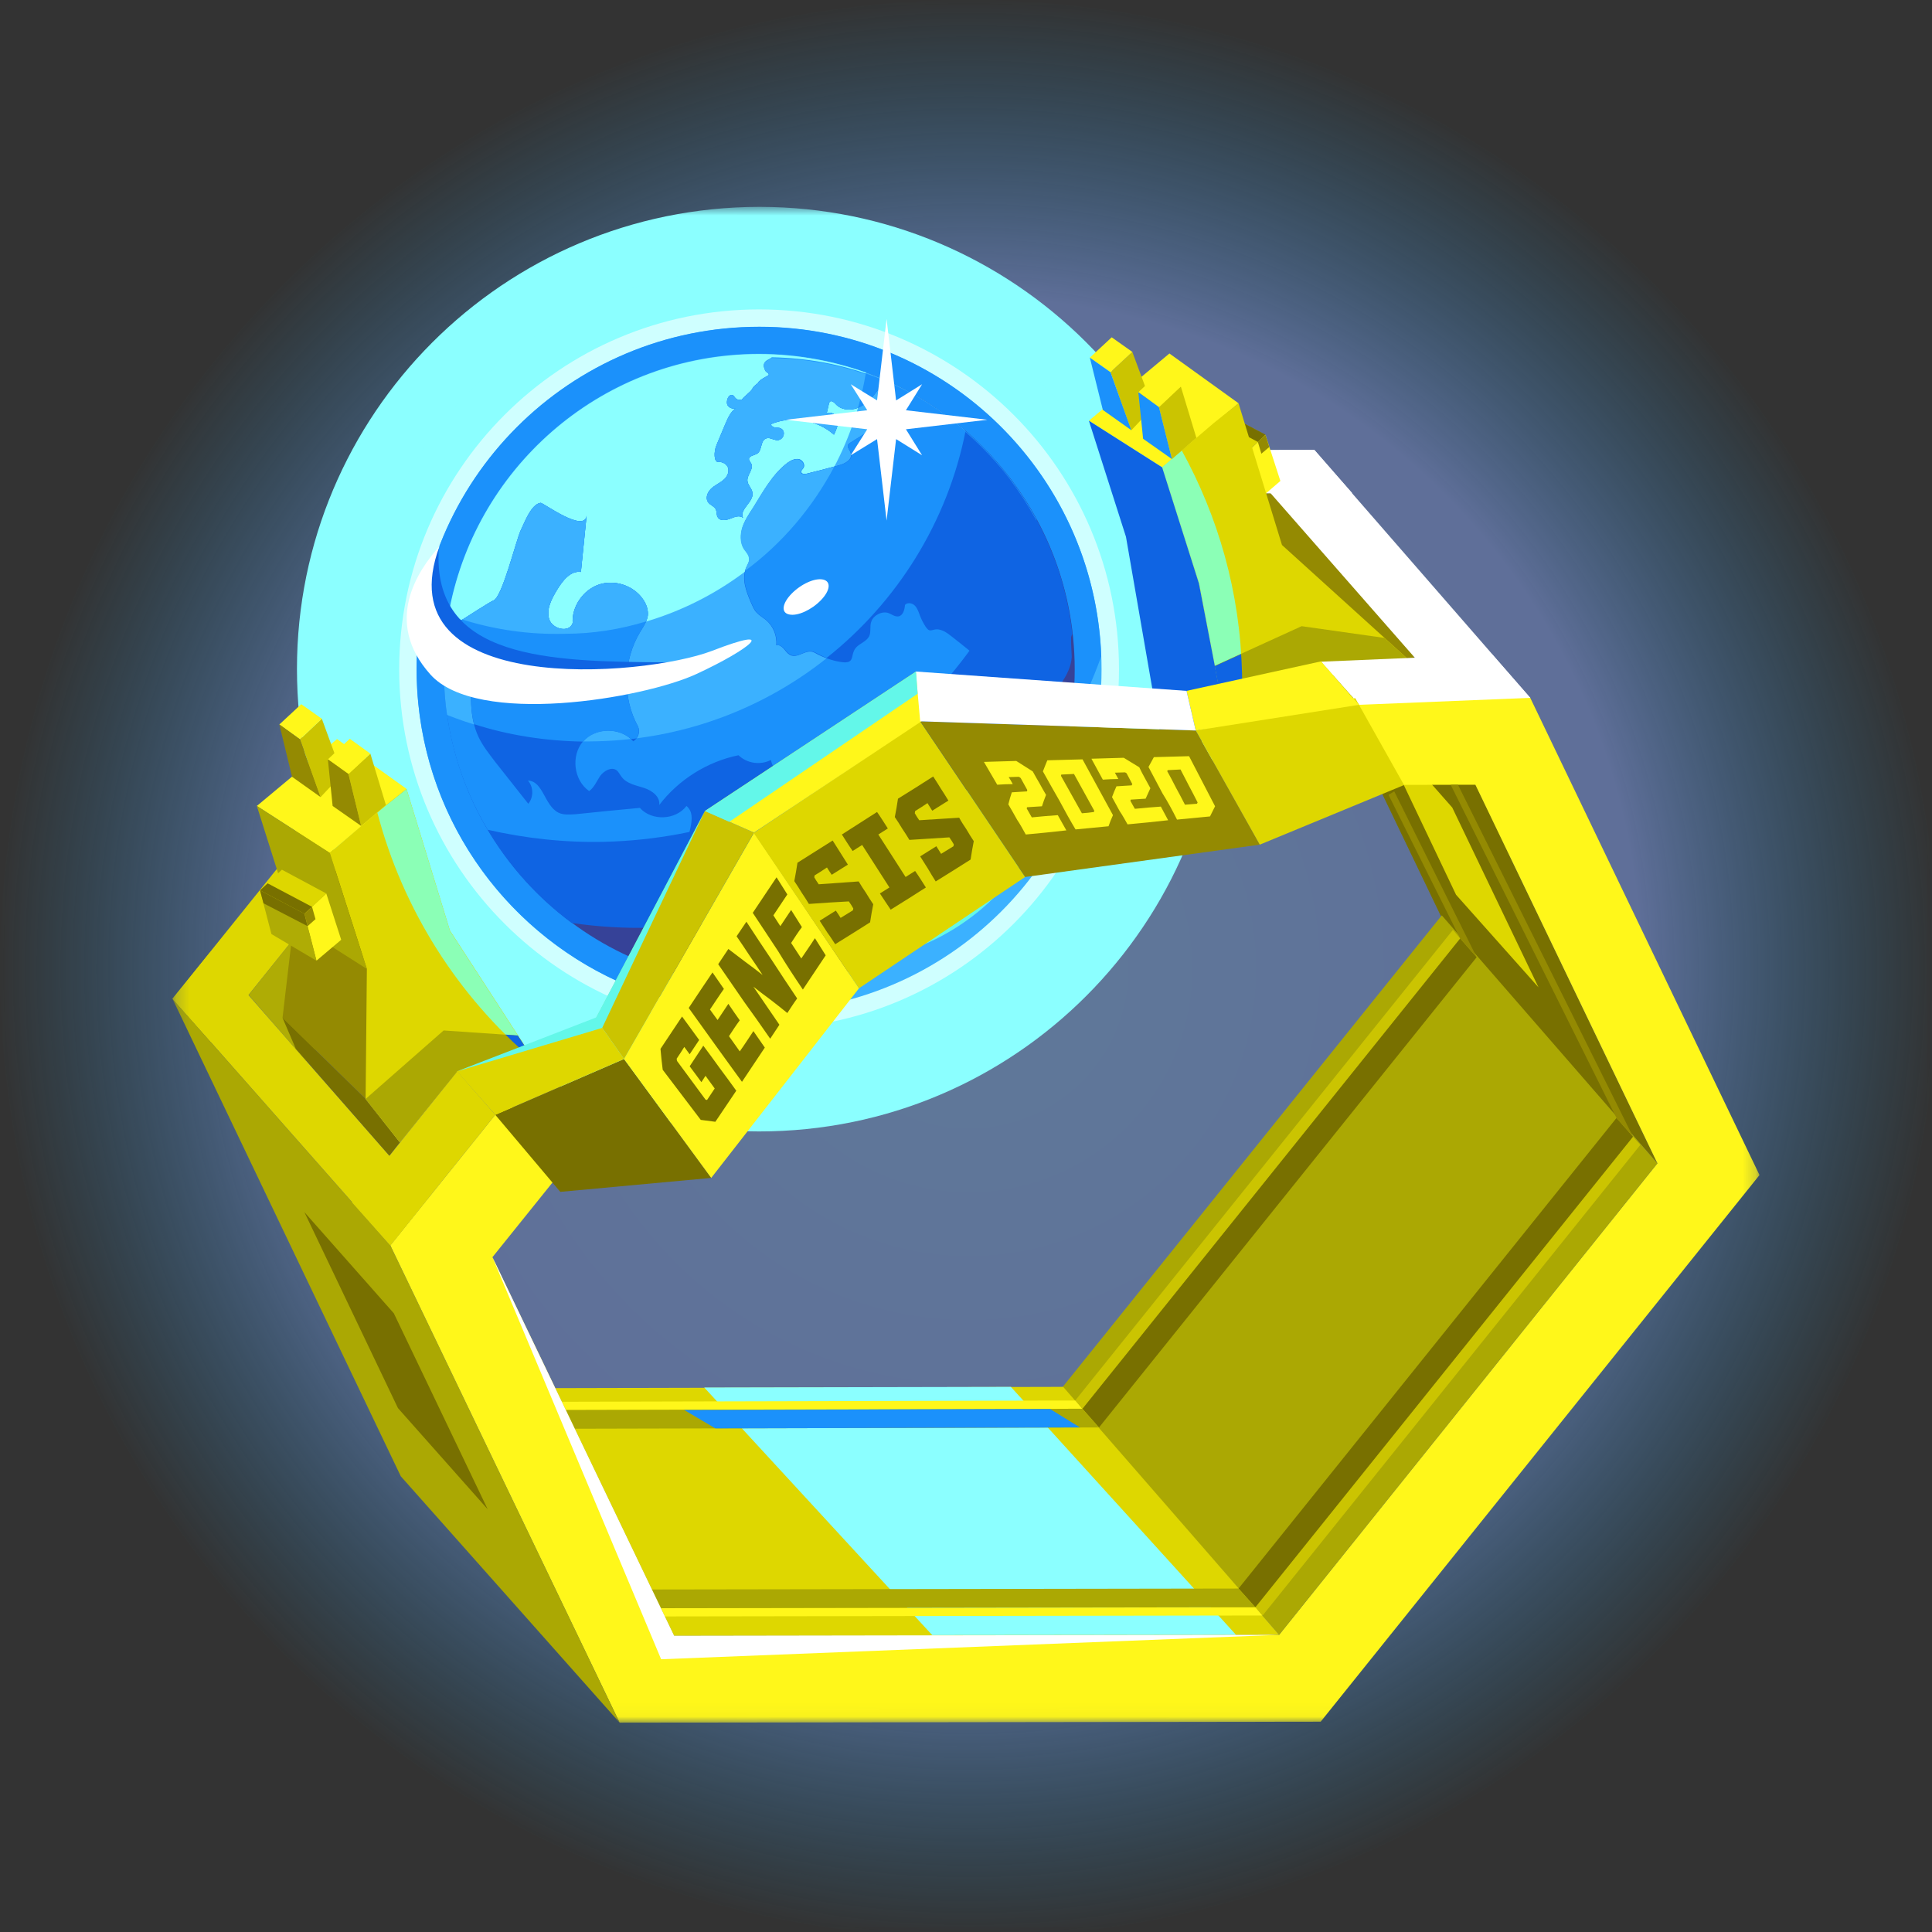 <svg width="148" height="148" viewBox="0 0 148 148" fill="none" xmlns="http://www.w3.org/2000/svg">
<rect x="0" y="0" width="148" height="148" fill="#333333" stroke="none"/>
<g clip-path="url(#clip0_125_10220)">
<mask id="mask0_125_10220" style="mask-type:luminance" maskUnits="userSpaceOnUse" x="0" y="0" width="148" height="148">
<path d="M148 0H0V148H148V0Z" fill="white"/>
</mask>
<g mask="url(#mask0_125_10220)">
<path d="M74.22 148.44C115.211 148.44 148.44 115.211 148.44 74.22C148.44 33.23 115.211 0 74.22 0C33.23 0 0 33.23 0 74.22C0 115.211 33.23 148.44 74.22 148.44Z" fill="url(#paint0_radial_125_10220)"/>
<mask id="mask1_125_10220" style="mask-type:luminance" maskUnits="userSpaceOnUse" x="13" y="15" width="122" height="117">
<path d="M134.786 15.857H13.214V131.963H134.786V15.857Z" fill="white"/>
</mask>
<g mask="url(#mask1_125_10220)">
<path fill-rule="evenodd" clip-rule="evenodd" d="M94.829 37.791H102.286L115.549 65.36L97.16 42.649L94.829 37.791Z" fill="#948A02"/>
<path fill-rule="evenodd" clip-rule="evenodd" d="M32.209 43.815L35.124 47.143L24.194 69.781L21.279 66.478L32.209 43.815Z" fill="#AFAC05"/>
<path fill-rule="evenodd" clip-rule="evenodd" d="M88.392 34.463L91.306 37.791L75.931 33.638L72.992 30.334L88.392 34.463Z" fill="#FFF71A"/>
<path fill-rule="evenodd" clip-rule="evenodd" d="M34.517 48.43L39.107 53.312L28.663 74.882L24.193 69.781L34.517 48.43Z" fill="#787000"/>
<path fill-rule="evenodd" clip-rule="evenodd" d="M91.306 37.791L92.545 42.795L80.4 38.666L75.931 33.638L91.306 37.791Z" fill="#787000"/>
<path fill-rule="evenodd" clip-rule="evenodd" d="M97.161 42.649L113.022 60.114L126.965 89.115L110.375 70.17L97.161 42.649Z" fill="#787000"/>
<path fill-rule="evenodd" clip-rule="evenodd" d="M104.958 54.721L111.249 61.862L117.856 75.635L111.54 68.542L104.958 54.721Z" fill="#DED700"/>
<path fill-rule="evenodd" clip-rule="evenodd" d="M57.276 15.857C76.83 15.371 93.079 30.82 93.566 50.373C94.051 69.927 78.603 86.177 59.05 86.662C39.496 87.148 23.246 71.7 22.76 52.146C22.274 32.593 37.723 16.367 57.276 15.857Z" fill="#8BFFFF"/>
<path fill-rule="evenodd" clip-rule="evenodd" d="M57.325 18.019C75.689 17.557 90.943 32.083 91.404 50.422C91.866 68.785 77.365 84.039 59.001 84.501C40.638 84.962 25.384 70.461 24.922 52.098C24.461 33.734 38.962 18.48 57.325 18.019Z" fill="#8BFFFF"/>
<path fill-rule="evenodd" clip-rule="evenodd" d="M57.398 20.497C74.376 20.059 88.489 33.492 88.926 50.495C89.363 67.473 75.931 81.586 58.928 82.023C41.949 82.46 27.837 69.028 27.399 52.025C26.962 35.046 40.395 20.934 57.398 20.497Z" fill="#8BFFFF" fill-opacity="0.239"/>
<path fill-rule="evenodd" clip-rule="evenodd" d="M97.889 53.482L117.224 53.458L134.786 90.015L101.169 131.891L47.463 131.963L29.901 95.407L38.913 84.185L42.411 90.477L37.723 96.306L51.641 125.308L97.987 125.235L126.965 89.115L113.022 60.114L101.411 60.138L97.889 53.482Z" fill="#FFF71A"/>
<path fill-rule="evenodd" clip-rule="evenodd" d="M100.682 34.463L117.224 53.458H111.078L94.464 34.512L100.682 34.463Z" fill="white"/>
<path fill-rule="evenodd" clip-rule="evenodd" d="M100.683 34.463L103.598 37.791H91.306L88.368 34.487L100.683 34.463Z" fill="white"/>
<path fill-rule="evenodd" clip-rule="evenodd" d="M98.083 36.844L96.942 33.322L95.266 34.876L96.189 38.471L98.083 36.844Z" fill="#FFF71A"/>
<path fill-rule="evenodd" clip-rule="evenodd" d="M93.542 31.5L96.942 33.322L95.267 34.876L91.866 33.054L93.542 31.5Z" fill="#DED700"/>
<path fill-rule="evenodd" clip-rule="evenodd" d="M92.96 32.034L93.542 31.5L96.942 33.297L96.36 33.856L92.96 32.034Z" fill="#787000"/>
<path fill-rule="evenodd" clip-rule="evenodd" d="M96.359 33.856L96.626 34.755L97.233 34.245L96.942 33.322L96.359 33.856Z" fill="#948A02"/>
<path fill-rule="evenodd" clip-rule="evenodd" d="M83.413 32.229L89.024 35.799L94.878 30.893L89.582 27.079L83.413 32.229Z" fill="#FFF71A"/>
<path fill-rule="evenodd" clip-rule="evenodd" d="M85.064 28.512L86.668 32.957L88.319 31.209L86.74 26.958L85.064 28.512Z" fill="#CBC401"/>
<path fill-rule="evenodd" clip-rule="evenodd" d="M94.392 58L98.789 52.535L107.752 50.398L98.206 41.75L94.877 30.893L92.959 32.423L89.023 35.799L91.842 44.689L94.392 58Z" fill="#DED700"/>
<path fill-rule="evenodd" clip-rule="evenodd" d="M94.392 58L94.829 57.466C95.097 55.547 95.194 53.555 95.145 51.563C94.999 45.369 93.323 39.588 90.53 34.512L89.023 35.799L91.865 44.714L94.392 58Z" fill="#8BFFB6"/>
<path fill-rule="evenodd" clip-rule="evenodd" d="M94.392 58L98.787 52.535L107.751 50.398L106.051 48.867L99.711 47.968L93.055 51.005L94.392 58Z" fill="#ABA803"/>
<path fill-rule="evenodd" clip-rule="evenodd" d="M94.392 58L94.829 57.466C95.096 55.547 95.193 53.555 95.145 51.563C95.12 51.078 95.12 50.592 95.072 50.106L93.055 51.029L94.392 58Z" fill="#0F64E3"/>
<path fill-rule="evenodd" clip-rule="evenodd" d="M91.647 33.54L90.456 29.605L88.781 31.184L89.776 35.168L91.647 33.54Z" fill="#CBC401"/>
<path fill-rule="evenodd" clip-rule="evenodd" d="M86.254 41.119L89.291 58.632L93.93 55.523L91.841 44.689L89.024 35.799L83.413 32.228L86.254 41.119Z" fill="#0F64E3"/>
<path fill-rule="evenodd" clip-rule="evenodd" d="M88.878 28.488L90.457 29.605L88.781 31.184L87.202 30.043L88.878 28.488Z" fill="#FFF71A"/>
<path fill-rule="evenodd" clip-rule="evenodd" d="M87.567 33.613L87.202 30.043L88.781 31.184L89.777 35.168L87.567 33.613Z" fill="#1B91FB"/>
<path fill-rule="evenodd" clip-rule="evenodd" d="M85.162 25.84L86.741 26.958L85.065 28.512L83.486 27.395L85.162 25.84Z" fill="#FFF71A"/>
<path fill-rule="evenodd" clip-rule="evenodd" d="M84.482 31.403L83.486 27.395L85.065 28.512L86.668 32.957L84.482 31.403Z" fill="#1B91FB"/>
<path fill-rule="evenodd" clip-rule="evenodd" d="M16.129 72.914L32.743 91.86L29.902 95.407L13.214 76.509L16.129 72.914Z" fill="#DED700"/>
<path fill-rule="evenodd" clip-rule="evenodd" d="M13.214 76.509L29.902 95.407L47.463 131.963L30.703 113.09L13.214 76.509Z" fill="#ABA803"/>
<path fill-rule="evenodd" clip-rule="evenodd" d="M110.447 70.121L126.965 89.116L97.987 125.235L81.372 106.289L110.447 70.121Z" fill="#ABA803"/>
<path fill-rule="evenodd" clip-rule="evenodd" d="M81.445 106.24L97.987 125.235L51.641 125.308L42.532 106.337L81.445 106.24Z" fill="#DED700"/>
<path fill-rule="evenodd" clip-rule="evenodd" d="M94.683 125.235L71.413 125.259L53.949 106.289L77.437 106.24L94.683 125.235Z" fill="#8BFFFF"/>
<path d="M58.151 78.841C73.377 78.841 85.72 66.498 85.72 51.272C85.72 36.046 73.377 23.703 58.151 23.703C42.925 23.703 30.581 36.046 30.581 51.272C30.581 66.498 42.925 78.841 58.151 78.841Z" fill="#CFFFFF"/>
<path d="M58.151 77.505C72.639 77.505 84.384 65.76 84.384 51.272C84.384 36.784 72.639 25.039 58.151 25.039C43.663 25.039 31.918 36.784 31.918 51.272C31.918 65.76 43.663 77.505 58.151 77.505Z" fill="#3BB1FF"/>
<path fill-rule="evenodd" clip-rule="evenodd" d="M57.495 25.039C71.875 24.674 83.825 35.945 84.36 50.276C79.259 64.486 65.851 74.785 49.868 75.198C49.018 75.222 48.168 75.198 47.318 75.173C38.476 71.141 32.185 62.324 31.918 51.928C31.553 37.427 43.018 25.403 57.495 25.039Z" fill="#1B91FB"/>
<path d="M82.32 50.665C82.66 64 72.118 75.076 58.783 75.416C45.448 75.756 34.371 65.214 34.031 51.879C33.691 38.544 44.233 27.468 57.569 27.128C70.879 26.788 81.98 37.329 82.32 50.665Z" fill="#364298"/>
<path d="M43.795 70.704C38.014 66.429 34.201 59.628 34.007 51.879C33.666 38.544 44.208 27.468 57.544 27.128C70.174 26.812 80.765 36.236 82.149 48.551C77.024 61.45 64.588 70.704 49.844 71.068C47.803 71.117 45.787 70.996 43.795 70.704Z" fill="#0F64E3"/>
<path d="M37.359 63.563C35.318 60.138 34.104 56.154 34.007 51.879C33.666 38.544 44.208 27.468 57.544 27.128C66.944 26.885 75.227 32.059 79.404 39.807C74.862 53.822 61.867 64.097 46.322 64.486C43.237 64.558 40.225 64.219 37.359 63.563Z" fill="#1B91FB"/>
<path d="M34.249 54.77C34.104 53.822 34.031 52.851 34.007 51.855C33.666 38.52 44.208 27.443 57.544 27.103C63.786 26.958 69.543 29.192 73.939 32.982C71.365 46.268 59.827 56.446 45.739 56.786C41.706 56.907 37.82 56.178 34.249 54.77Z" fill="#3BB1FF"/>
<path d="M34.347 47.143C36.266 36.018 45.836 27.419 57.544 27.128C60.629 27.055 63.592 27.565 66.337 28.536C64.491 39.686 54.945 48.309 43.237 48.6C40.103 48.673 37.116 48.163 34.347 47.143Z" fill="#8BFFFF"/>
<path d="M65.584 63.466C65.462 62.98 65.195 62.567 64.879 62.203C63.907 61.013 62.596 60.09 61.163 59.555C60.92 59.725 60.677 59.895 60.434 60.065C59.754 59.677 59.244 58.996 59.049 58.219C58.248 58.632 57.228 58.486 56.572 57.855C54.191 58.341 51.981 59.725 50.499 61.668C50.596 61.037 49.941 60.551 49.333 60.357C48.726 60.162 48.022 60.041 47.633 59.531C47.487 59.361 47.414 59.142 47.22 58.996C46.832 58.729 46.273 59.045 45.981 59.434C45.714 59.822 45.52 60.332 45.131 60.599C43.941 59.774 43.722 57.879 44.67 56.786C45.617 55.693 47.536 55.693 48.508 56.786C48.896 56.567 49.066 56.057 48.872 55.644C47.657 53.434 47.73 50.568 49.042 48.406C49.285 48.017 49.552 47.629 49.625 47.167C49.673 46.706 49.504 46.244 49.236 45.88C48.508 44.835 47.05 44.374 45.86 44.787C44.67 45.2 43.795 46.463 43.868 47.726C43.625 48.503 42.314 48.212 42.071 47.434C41.828 46.657 42.265 45.856 42.678 45.175C43.091 44.495 43.698 43.694 44.5 43.815C44.645 42.382 44.791 40.949 44.937 39.492C44.791 40.876 41.585 38.496 41.415 38.52C40.686 38.617 40.176 40.05 39.909 40.585C39.545 41.313 38.476 45.783 37.796 46.001C37.577 46.074 35.512 47.41 35.512 47.41L35.197 47.58C34.978 47.702 35.002 49.353 34.978 49.548C35.391 49.353 35.877 49.669 36.071 50.082C36.266 50.495 36.217 50.956 36.193 51.418C36.047 53.118 35.925 54.891 36.654 56.446C36.97 57.126 37.456 57.733 37.917 58.341C38.767 59.409 39.617 60.502 40.468 61.571C40.88 61.085 40.88 60.284 40.443 59.798C41.609 59.822 41.706 61.717 42.775 62.251C43.164 62.446 43.65 62.397 44.087 62.373C45.739 62.203 47.39 62.033 49.018 61.887C49.916 62.907 51.763 62.834 52.588 61.741C53.56 62.567 52.418 64.122 52.637 65.385C52.783 66.259 53.608 66.866 54.459 67.109C55.309 67.352 56.208 67.328 57.082 67.425C59.098 67.644 61.017 68.639 62.401 70.121C62.62 70.364 62.863 70.631 63.203 70.631C63.665 70.631 63.907 70.097 64.053 69.66C64.49 68.227 64.952 66.793 65.389 65.385C65.559 64.802 65.754 64.195 65.632 63.611C65.608 63.539 65.584 63.49 65.584 63.466Z" fill="#0F64E3"/>
<path d="M58.613 28.367C58.686 28.561 59.123 28.634 58.734 28.828C58.346 29.022 58.103 29.217 58.078 29.314C58.03 29.411 57.811 29.484 57.666 29.727C57.52 29.97 57.496 29.97 57.228 30.213C56.961 30.456 56.961 30.456 56.961 30.456C56.913 30.504 56.864 30.577 56.815 30.625C56.815 30.625 56.572 30.674 56.403 30.553C56.233 30.431 56.233 30.237 56.014 30.261C55.722 30.31 55.625 30.82 55.722 31.014C55.82 31.233 56.135 31.354 56.354 31.281C55.965 31.549 55.771 32.01 55.577 32.447C55.382 32.885 55.212 33.346 55.018 33.783C54.969 33.88 54.945 33.978 54.897 34.075C54.654 34.633 54.702 35.411 55.018 35.386C55.334 35.362 55.674 35.532 55.771 35.824C55.892 36.188 55.674 36.577 55.382 36.795C55.091 37.038 54.727 37.184 54.459 37.451C54.192 37.718 54.022 38.155 54.241 38.471C54.411 38.714 54.751 38.787 54.848 39.054C54.921 39.248 54.872 39.467 54.994 39.637C55.164 39.929 55.625 39.856 55.941 39.734C56.257 39.589 56.645 39.443 56.913 39.661C56.621 39.006 57.763 38.447 57.641 37.742C57.593 37.402 57.277 37.16 57.253 36.819C57.228 36.358 57.763 35.921 57.544 35.508C57.496 35.411 57.398 35.313 57.374 35.192C57.35 34.901 57.787 34.901 58.03 34.73C58.394 34.463 58.248 33.735 58.686 33.589C58.929 33.492 59.172 33.662 59.439 33.71C60.094 33.832 60.337 32.787 59.56 32.763C59.366 32.763 59.099 32.715 59.05 32.496C60.629 31.816 62.596 32.156 63.884 33.297C64.054 32.957 64.224 32.569 64.175 32.18C64.102 31.791 63.665 31.476 63.325 31.67C63.374 31.427 63.447 31.184 63.495 30.941C63.519 30.893 63.519 30.82 63.568 30.771C63.69 30.65 63.908 30.82 64.029 30.966C64.491 31.476 65.341 31.476 65.948 31.136C66.556 30.796 66.993 30.237 67.406 29.678C67.527 29.508 68.45 31.209 68.45 31.476C68.426 32.107 67.916 32.156 67.406 32.472C66.653 32.957 65.9 33.443 65.147 33.905C65.074 33.953 65.001 34.002 64.977 34.05C64.855 34.269 65.123 34.488 65.171 34.73C65.317 35.216 64.71 35.532 64.224 35.654C63.422 35.872 62.596 36.091 61.795 36.285C61.625 36.334 61.358 36.309 61.358 36.139C61.358 36.018 61.479 35.945 61.528 35.848C61.698 35.605 61.455 35.216 61.163 35.168C60.872 35.119 60.556 35.289 60.313 35.459C59.172 36.334 58.467 37.645 57.714 38.86C57.398 39.346 57.083 39.807 56.888 40.366C56.718 40.9 56.694 41.532 56.985 42.018C57.155 42.261 57.398 42.503 57.398 42.795C57.423 43.038 57.253 43.256 57.155 43.499C56.791 44.349 57.155 45.297 57.52 46.147C57.641 46.414 57.738 46.681 57.933 46.9C58.151 47.143 58.419 47.288 58.661 47.483C59.22 47.944 59.536 48.697 59.463 49.426C59.779 49.353 60.022 49.669 60.24 49.936C60.945 50.786 61.673 49.572 62.426 50.009C63.009 50.349 63.762 50.616 64.418 50.713C65.706 50.908 64.953 50.009 65.778 49.426C66.046 49.232 66.41 49.062 66.58 48.746C66.75 48.382 66.604 47.969 66.75 47.604C66.92 47.118 67.6 46.778 68.086 46.973C68.329 47.07 68.572 47.264 68.839 47.216C69.179 47.143 69.3 46.706 69.325 46.341C69.519 46.123 69.883 46.195 70.078 46.39C70.272 46.584 70.369 46.876 70.466 47.143C70.588 47.459 70.734 47.75 70.928 48.041C71.001 48.139 71.074 48.236 71.195 48.284C71.317 48.309 71.438 48.26 71.559 48.236C72.045 48.114 72.531 48.454 72.92 48.77C73.454 49.183 73.964 49.596 74.499 50.033C74.571 50.106 74.669 50.155 74.717 50.252C74.814 50.422 74.79 50.616 74.79 50.81C74.814 51.636 75.421 52.414 76.223 52.632C76.539 52.705 76.855 52.729 77.17 52.802C77.486 52.9 77.778 53.094 77.851 53.41C77.875 53.482 77.875 53.58 77.899 53.653C78.045 53.968 78.579 53.725 78.871 53.92C79.065 54.041 79.138 54.357 79.381 54.381C79.527 54.381 79.624 54.284 79.721 54.187C80.717 53.069 82.004 51.831 82.101 50.325C82.101 50.203 82.028 49.183 82.053 48.794C82.077 48.503 81.761 46.293 81.591 45.54C81.348 44.398 80.96 43.305 80.522 42.236C79.575 39.977 78.312 37.84 76.757 35.945C71.972 30.237 65.681 27.565 59.123 27.444C59.002 27.565 58.807 27.614 58.661 27.735C58.419 27.881 58.54 28.197 58.613 28.367Z" fill="#0F64E3"/>
<path d="M44.67 56.81C45.593 55.766 47.342 55.717 48.338 56.616C48.483 56.591 48.629 56.592 48.751 56.567C48.945 56.3 48.993 55.936 48.872 55.644C47.657 53.434 47.73 50.568 49.042 48.406C49.285 48.017 49.552 47.628 49.625 47.167C49.673 46.705 49.503 46.244 49.236 45.88C48.508 44.835 47.05 44.374 45.86 44.786C44.67 45.199 43.795 46.462 43.868 47.726C43.625 48.503 42.314 48.211 42.071 47.434C41.828 46.657 42.265 45.855 42.678 45.175C43.091 44.495 43.698 43.694 44.5 43.815C44.645 42.382 44.791 40.949 44.937 39.491C44.791 40.876 41.585 38.495 41.415 38.52C40.686 38.617 40.176 40.05 39.909 40.584C39.545 41.313 38.476 45.782 37.796 46.001C37.577 46.074 35.512 47.41 35.512 47.41L35.197 47.58C34.978 47.701 35.002 49.353 34.978 49.547C35.391 49.353 35.877 49.669 36.071 50.082C36.266 50.495 36.217 50.956 36.193 51.418C36.071 52.778 35.974 54.187 36.314 55.474C38.962 56.324 41.755 56.761 44.67 56.81Z" fill="#1B91FB"/>
<path d="M58.613 28.366C58.686 28.561 59.123 28.634 58.734 28.828C58.346 29.022 58.103 29.217 58.078 29.314C58.03 29.411 57.811 29.484 57.666 29.727C57.52 29.97 57.495 29.97 57.228 30.213C56.961 30.455 56.961 30.455 56.961 30.455C56.913 30.504 56.864 30.577 56.815 30.625C56.815 30.625 56.572 30.674 56.403 30.553C56.233 30.431 56.233 30.237 56.014 30.261C55.722 30.31 55.625 30.82 55.722 31.014C55.82 31.233 56.135 31.354 56.354 31.281C55.965 31.549 55.771 32.01 55.577 32.447C55.382 32.885 55.212 33.346 55.018 33.783C54.969 33.88 54.945 33.977 54.897 34.075C54.654 34.633 54.702 35.411 55.018 35.386C55.334 35.362 55.649 35.532 55.771 35.824C55.892 36.188 55.674 36.577 55.382 36.795C55.091 37.038 54.727 37.184 54.459 37.451C54.192 37.718 54.022 38.155 54.241 38.471C54.411 38.714 54.751 38.787 54.848 39.054C54.921 39.248 54.872 39.467 54.994 39.637C55.164 39.929 55.625 39.856 55.941 39.734C56.257 39.613 56.645 39.443 56.913 39.661C56.621 39.005 57.763 38.447 57.641 37.742C57.593 37.403 57.277 37.16 57.253 36.819C57.228 36.358 57.763 35.921 57.544 35.508C57.495 35.411 57.398 35.313 57.374 35.192C57.35 34.901 57.787 34.901 58.03 34.73C58.394 34.463 58.248 33.735 58.686 33.589C58.929 33.492 59.172 33.662 59.439 33.71C60.094 33.832 60.337 32.787 59.56 32.763C59.366 32.763 59.099 32.715 59.05 32.496C60.629 31.816 62.596 32.156 63.884 33.297C64.054 32.957 64.224 32.569 64.175 32.18C64.102 31.791 63.665 31.476 63.325 31.67C63.374 31.427 63.447 31.184 63.495 30.941C63.519 30.893 63.519 30.82 63.568 30.771C63.69 30.65 63.908 30.82 64.029 30.966C64.491 31.476 65.341 31.476 65.948 31.136C66.556 30.796 66.993 30.237 67.406 29.678C67.527 29.508 68.45 31.209 68.45 31.476C68.426 32.107 67.916 32.156 67.406 32.471C66.653 32.957 65.9 33.443 65.147 33.905C65.074 33.953 65.001 34.002 64.977 34.05C64.855 34.269 65.123 34.488 65.195 34.73C65.341 35.216 64.734 35.532 64.248 35.654C63.447 35.872 62.621 36.091 61.819 36.285C61.649 36.334 61.382 36.309 61.382 36.139C61.382 36.018 61.503 35.945 61.552 35.848C61.722 35.605 61.479 35.216 61.188 35.168C60.896 35.119 60.58 35.289 60.337 35.459C59.196 36.334 58.491 37.645 57.738 38.86C57.423 39.346 57.107 39.807 56.913 40.366C56.742 40.9 56.718 41.532 57.01 42.017C57.18 42.26 57.423 42.503 57.423 42.795C57.447 43.038 57.277 43.256 57.18 43.499C56.815 44.349 57.18 45.297 57.544 46.147C57.666 46.414 57.763 46.681 57.957 46.9C58.176 47.143 58.443 47.288 58.686 47.483C59.244 47.944 59.56 48.697 59.487 49.426C59.803 49.353 60.046 49.669 60.265 49.912C60.969 50.762 61.698 49.547 62.451 49.985C62.718 50.13 63.009 50.276 63.325 50.398C68.718 46.123 72.58 40.001 73.964 33.03C69.641 29.265 64.467 27.468 59.123 27.371C59.002 27.492 58.807 27.541 58.661 27.662C58.419 27.881 58.54 28.197 58.613 28.366Z" fill="#1B91FB"/>
<path d="M49.504 47.604C49.553 47.458 49.601 47.312 49.626 47.167C49.674 46.705 49.504 46.244 49.237 45.879C48.508 44.835 47.051 44.373 45.861 44.786C44.67 45.199 43.796 46.462 43.869 47.725C43.626 48.503 42.314 48.211 42.071 47.434C41.829 46.657 42.266 45.855 42.679 45.175C43.092 44.495 43.699 43.693 44.501 43.815C44.646 42.382 44.792 40.949 44.938 39.491C44.792 40.876 41.586 38.495 41.416 38.52C40.687 38.617 40.177 40.05 39.91 40.584C39.545 41.313 38.477 45.782 37.796 46.001C37.578 46.074 35.513 47.41 35.513 47.41L35.416 47.458C37.894 48.236 40.517 48.624 43.262 48.551C45.423 48.551 47.512 48.211 49.504 47.604Z" fill="#3BB1FF"/>
<path d="M58.612 28.366C58.685 28.561 59.122 28.634 58.733 28.828C58.345 29.022 58.102 29.216 58.078 29.314C58.029 29.411 57.81 29.484 57.665 29.727C57.519 29.97 57.495 29.97 57.227 30.212C56.96 30.455 56.96 30.455 56.96 30.455C56.912 30.504 56.863 30.577 56.814 30.625C56.814 30.625 56.572 30.674 56.401 30.552C56.231 30.431 56.231 30.237 56.013 30.261C55.721 30.31 55.624 30.82 55.721 31.014C55.819 31.233 56.134 31.354 56.353 31.281C55.964 31.548 55.77 32.01 55.576 32.447C55.381 32.884 55.211 33.346 55.017 33.783C54.968 33.88 54.944 33.977 54.896 34.075C54.653 34.633 54.701 35.41 55.017 35.386C55.333 35.362 55.648 35.532 55.77 35.823C55.891 36.188 55.673 36.576 55.381 36.795C55.09 37.038 54.725 37.184 54.458 37.451C54.191 37.718 54.021 38.155 54.24 38.471C54.41 38.714 54.75 38.787 54.847 39.054C54.92 39.248 54.871 39.467 54.993 39.637C55.163 39.928 55.624 39.856 55.94 39.734C56.256 39.613 56.644 39.443 56.912 39.661C56.62 39.005 57.762 38.447 57.64 37.742C57.592 37.402 57.276 37.159 57.252 36.819C57.227 36.358 57.762 35.92 57.543 35.508C57.495 35.41 57.397 35.313 57.373 35.192C57.349 34.9 57.786 34.9 58.029 34.73C58.393 34.463 58.248 33.734 58.685 33.589C58.928 33.492 59.171 33.662 59.438 33.71C60.094 33.832 60.337 32.787 59.559 32.763C59.365 32.763 59.098 32.714 59.049 32.496C60.628 31.816 62.595 32.156 63.883 33.297C64.053 32.957 64.223 32.569 64.174 32.18C64.101 31.791 63.664 31.476 63.324 31.67C63.373 31.427 63.446 31.184 63.494 30.941C63.519 30.892 63.519 30.82 63.567 30.771C63.688 30.65 63.907 30.82 64.029 30.965C64.442 31.427 65.146 31.451 65.729 31.233C65.972 30.382 66.166 29.532 66.312 28.658C63.98 27.856 61.551 27.468 59.098 27.419C58.976 27.541 58.782 27.589 58.636 27.71C58.418 27.881 58.539 28.196 58.612 28.366ZM63.907 35.751L61.77 36.309C61.599 36.358 61.332 36.333 61.332 36.163C61.332 36.042 61.454 35.969 61.502 35.872C61.672 35.629 61.429 35.24 61.138 35.192C60.847 35.143 60.531 35.313 60.288 35.483C59.146 36.358 58.442 37.669 57.689 38.884C57.373 39.37 57.057 39.831 56.863 40.39C56.693 40.924 56.669 41.556 56.96 42.042C57.13 42.285 57.373 42.527 57.373 42.819C57.397 43.062 57.227 43.28 57.13 43.523C57.106 43.596 57.082 43.669 57.057 43.742C59.899 41.653 62.231 38.908 63.907 35.751Z" fill="#3BB1FF"/>
<path fill-rule="evenodd" clip-rule="evenodd" d="M68.401 62.931C72.579 60.114 77.146 59.579 78.603 61.765C80.061 63.927 77.85 67.959 73.672 70.777C69.494 73.594 64.928 74.129 63.47 71.943C62.037 69.781 64.223 65.749 68.401 62.931Z" fill="#63F7E9"/>
<path fill-rule="evenodd" clip-rule="evenodd" d="M111.297 71.238L111.855 71.894L82.926 107.916L82.368 107.284L111.297 71.238Z" fill="#CBC401"/>
<path fill-rule="evenodd" clip-rule="evenodd" d="M111.857 71.894L113.119 73.327L84.19 109.349L82.927 107.917L111.857 71.894Z" fill="#787000"/>
<path fill-rule="evenodd" clip-rule="evenodd" d="M125.095 87.075L125.653 87.707L96.724 123.754L96.165 123.122L125.095 87.075Z" fill="#CBC401"/>
<path fill-rule="evenodd" clip-rule="evenodd" d="M123.831 85.642L125.094 87.076L96.165 123.122L94.877 121.689L123.831 85.642Z" fill="#787000"/>
<path fill-rule="evenodd" clip-rule="evenodd" d="M82.368 107.285L82.903 107.917L43.359 108.014L43.043 107.382L82.368 107.285Z" fill="#FFF71A"/>
<path fill-rule="evenodd" clip-rule="evenodd" d="M82.903 107.917L84.19 109.349L44.038 109.447L43.358 108.014L82.903 107.917Z" fill="#ABA803"/>
<path fill-rule="evenodd" clip-rule="evenodd" d="M80.449 107.94L52.419 108.014L54.799 109.422L82.732 109.349L80.449 107.94Z" fill="#1B91FB"/>
<path fill-rule="evenodd" clip-rule="evenodd" d="M96.165 123.122L96.699 123.754L50.937 123.826L50.645 123.194L96.165 123.122Z" fill="#FFF71A"/>
<path fill-rule="evenodd" clip-rule="evenodd" d="M94.877 121.689L96.165 123.122L50.645 123.195L49.941 121.762L94.877 121.689Z" fill="#ABA803"/>
<path fill-rule="evenodd" clip-rule="evenodd" d="M111.127 60.114H111.685L125.094 87.076L123.831 85.642L111.127 60.114Z" fill="#948A02"/>
<path fill-rule="evenodd" clip-rule="evenodd" d="M51.641 125.308L97.987 125.235L50.645 127.106L37.723 96.306L51.641 125.308Z" fill="white"/>
<path fill-rule="evenodd" clip-rule="evenodd" d="M35.027 82.072L37.941 85.399L29.901 95.407L26.962 92.104L35.027 82.072Z" fill="#DED700"/>
<path fill-rule="evenodd" clip-rule="evenodd" d="M21.279 66.478L24.193 69.805L16.154 79.813L13.214 76.509L21.279 66.478Z" fill="#DED700"/>
<path fill-rule="evenodd" clip-rule="evenodd" d="M114.309 50.13L117.224 53.458L104.131 53.992L101.192 50.689L114.309 50.13Z" fill="white"/>
<path fill-rule="evenodd" clip-rule="evenodd" d="M24.194 69.781L28.639 74.833L23.441 81.27L19.044 76.218L24.194 69.781Z" fill="#AFAC05"/>
<path fill-rule="evenodd" clip-rule="evenodd" d="M22.857 67.643L29.1 74.76L28.007 84.185L21.643 77.967L22.857 67.643Z" fill="#948A02"/>
<path fill-rule="evenodd" clip-rule="evenodd" d="M28.007 84.185L30.63 87.513L29.828 88.533L22.663 80.347L21.643 77.967L28.007 84.185Z" fill="#787000"/>
<path fill-rule="evenodd" clip-rule="evenodd" d="M19.675 61.741L25.262 65.336L31.14 60.429L25.821 56.616L19.675 61.741Z" fill="#FFF71A"/>
<path fill-rule="evenodd" clip-rule="evenodd" d="M22.979 56.64L24.558 61.061L26.209 59.312L24.655 55.061L22.979 56.64Z" fill="#CBC401"/>
<path fill-rule="evenodd" clip-rule="evenodd" d="M28.007 84.185L30.63 87.513L35.027 82.072L40.881 81.173L34.468 71.287L31.14 60.429L29.221 61.96L25.262 65.336L28.104 74.226L28.007 84.185Z" fill="#DED700"/>
<path fill-rule="evenodd" clip-rule="evenodd" d="M40.832 81.197H40.881L34.468 71.311L31.14 60.453L29.221 61.984L28.906 62.251C30.873 69.732 35.1 76.315 40.832 81.197Z" fill="#8BFFB6"/>
<path fill-rule="evenodd" clip-rule="evenodd" d="M29.562 61.668L28.371 57.733L26.695 59.288L27.667 63.271L29.562 61.668Z" fill="#CBC401"/>
<path fill-rule="evenodd" clip-rule="evenodd" d="M30.631 87.513L35.027 82.072L40.881 81.173L39.667 79.327L33.983 78.938L28.007 84.185L30.631 87.513Z" fill="#ABA803"/>
<path fill-rule="evenodd" clip-rule="evenodd" d="M40.881 81.173L39.666 79.327L38.719 79.254C39.399 79.934 40.104 80.566 40.808 81.173H40.881Z" fill="#0F64E3"/>
<path fill-rule="evenodd" clip-rule="evenodd" d="M22.493 70.655L28.104 74.226L25.262 65.336L19.675 61.741L22.493 70.655Z" fill="#ABA803"/>
<path fill-rule="evenodd" clip-rule="evenodd" d="M26.793 56.592L28.372 57.733L26.695 59.288L25.117 58.17L26.793 56.592Z" fill="#FFF71A"/>
<path fill-rule="evenodd" clip-rule="evenodd" d="M25.481 61.741L25.117 58.17L26.695 59.288L27.667 63.271L25.481 61.741Z" fill="#948A02"/>
<path fill-rule="evenodd" clip-rule="evenodd" d="M23.076 53.944L24.655 55.061L22.979 56.64L21.4 55.498L23.076 53.944Z" fill="#FFF71A"/>
<path fill-rule="evenodd" clip-rule="evenodd" d="M22.372 59.506L21.4 55.498L22.979 56.64L24.558 61.061L22.372 59.506Z" fill="#948A02"/>
<path fill-rule="evenodd" clip-rule="evenodd" d="M26.137 71.991L24.995 68.445L23.319 70L24.242 73.594L26.137 71.991Z" fill="#FFF71A"/>
<path fill-rule="evenodd" clip-rule="evenodd" d="M21.595 66.623L24.995 68.445L23.319 69.999L19.919 68.202L21.595 66.623Z" fill="#DED700"/>
<path fill-rule="evenodd" clip-rule="evenodd" d="M20.793 71.554L19.919 68.202L23.319 69.999L24.242 73.594L20.793 71.554Z" fill="#AFAC05"/>
<path fill-rule="evenodd" clip-rule="evenodd" d="M19.919 68.202L20.501 67.668L23.902 69.465L23.319 70L19.919 68.202Z" fill="#787000"/>
<path fill-rule="evenodd" clip-rule="evenodd" d="M19.919 68.202L23.319 69.999L23.562 70.947L20.186 69.198L19.919 68.202Z" fill="#787000"/>
<path fill-rule="evenodd" clip-rule="evenodd" d="M23.319 69.999L23.562 70.947L24.169 70.412L23.902 69.465L23.319 69.999Z" fill="#948A02"/>
<path fill-rule="evenodd" clip-rule="evenodd" d="M106.367 60.891L106.805 60.623L113.119 73.327L111.857 71.894L106.367 60.891Z" fill="#948A02"/>
<path fill-rule="evenodd" clip-rule="evenodd" d="M23.319 92.857L30.169 100.605L37.359 115.616L30.485 107.867L23.319 92.857Z" fill="#787000"/>
<path fill-rule="evenodd" clip-rule="evenodd" d="M47.804 81.124L54.483 90.233L42.921 91.302L37.942 85.4L47.804 81.124Z" fill="#787000"/>
<path fill-rule="evenodd" clip-rule="evenodd" d="M45.642 78.04L47.804 81.124L37.942 85.4L35.003 82.072L45.642 78.04Z" fill="#DED700"/>
<path fill-rule="evenodd" clip-rule="evenodd" d="M57.763 63.781L65.803 75.708L54.483 90.233L47.804 81.124L57.763 63.781Z" fill="#FFF71A"/>
<path fill-rule="evenodd" clip-rule="evenodd" d="M70.49 55.255L78.529 67.182L65.802 75.708L57.737 63.806L70.49 55.255Z" fill="#DED700"/>
<path fill-rule="evenodd" clip-rule="evenodd" d="M91.598 55.96L96.505 64.704L78.53 67.182L70.49 55.255L91.598 55.96Z" fill="#948A02"/>
<path fill-rule="evenodd" clip-rule="evenodd" d="M103.816 53.482L107.556 60.138L96.505 64.704L91.598 55.96L103.816 53.482Z" fill="#DED700"/>
<path fill-rule="evenodd" clip-rule="evenodd" d="M101.193 50.665L104.108 53.992L91.598 55.96L90.894 52.924L101.193 50.665Z" fill="#FFF71A"/>
<path fill-rule="evenodd" clip-rule="evenodd" d="M53.997 62.13L57.762 63.781L47.803 81.124L45.642 78.04L53.997 62.13Z" fill="#CBC401"/>
<path fill-rule="evenodd" clip-rule="evenodd" d="M70.174 51.442L70.733 55.158L57.762 63.781L53.997 62.13L70.174 51.442Z" fill="#FFF71A"/>
<path fill-rule="evenodd" clip-rule="evenodd" d="M90.894 52.924L91.598 55.96L70.49 55.255L70.15 51.442L90.894 52.924Z" fill="white"/>
<path d="M63.98 72.331C64.879 71.773 65.778 71.214 66.653 70.655C66.725 70.194 66.798 69.732 66.895 69.271C66.701 68.979 66.507 68.688 66.337 68.396C66.142 68.105 65.948 67.814 65.778 67.522C64.758 67.595 63.738 67.668 62.718 67.74C62.596 67.57 62.475 67.376 62.377 67.206C62.377 67.158 62.402 67.109 62.402 67.06C62.718 66.866 63.033 66.672 63.349 66.453C63.471 66.647 63.592 66.842 63.713 67.012C64.126 66.745 64.539 66.502 64.952 66.235C64.758 65.919 64.564 65.627 64.369 65.311C64.175 64.996 63.98 64.704 63.786 64.388C62.888 64.947 61.989 65.53 61.09 66.089C61.017 66.55 60.944 67.012 60.847 67.498C61.041 67.789 61.236 68.081 61.406 68.372C61.6 68.664 61.794 68.955 61.965 69.246C62.985 69.174 64.005 69.101 65.025 69.052C65.147 69.222 65.268 69.416 65.365 69.587C65.365 69.635 65.341 69.684 65.341 69.732C65.025 69.927 64.709 70.121 64.394 70.315C64.272 70.121 64.151 69.927 64.029 69.757C63.616 70.024 63.203 70.267 62.79 70.534C62.985 70.825 63.179 71.141 63.373 71.433C63.592 71.724 63.786 72.04 63.98 72.331ZM68.231 69.684C69.13 69.125 70.029 68.566 70.927 67.984C70.66 67.57 70.393 67.133 70.102 66.72C69.859 66.866 69.616 67.036 69.373 67.182C69.033 66.647 68.668 66.089 68.329 65.554C67.988 65.02 67.624 64.461 67.284 63.927C67.527 63.781 67.77 63.611 68.013 63.465C67.746 63.053 67.478 62.615 67.187 62.202C66.288 62.785 65.389 63.344 64.491 63.927C64.758 64.34 65.025 64.777 65.317 65.19C65.559 65.044 65.802 64.874 66.045 64.729C66.385 65.263 66.75 65.822 67.09 66.356C67.43 66.89 67.794 67.449 68.134 67.984C67.891 68.129 67.648 68.299 67.405 68.445C67.673 68.834 67.94 69.271 68.231 69.684ZM71.68 67.522C72.579 66.963 73.478 66.405 74.352 65.846C74.425 65.384 74.498 64.899 74.595 64.437C74.401 64.146 74.207 63.83 74.037 63.538C73.842 63.247 73.648 62.955 73.478 62.64C72.458 62.713 71.438 62.761 70.417 62.834C70.296 62.664 70.174 62.47 70.077 62.3C70.077 62.251 70.102 62.202 70.102 62.13C70.417 61.935 70.733 61.741 71.049 61.522C71.17 61.717 71.292 61.911 71.413 62.105C71.826 61.838 72.239 61.595 72.652 61.328C72.458 61.012 72.263 60.696 72.069 60.405C71.875 60.089 71.68 59.773 71.486 59.482C70.587 60.065 69.689 60.624 68.79 61.182C68.717 61.644 68.644 62.13 68.547 62.591C68.741 62.883 68.936 63.174 69.106 63.465C69.3 63.757 69.494 64.048 69.664 64.34C70.685 64.267 71.705 64.219 72.725 64.146C72.846 64.316 72.968 64.51 73.065 64.68C73.065 64.729 73.041 64.777 73.041 64.826C72.725 65.02 72.409 65.214 72.093 65.409C71.972 65.214 71.85 65.02 71.729 64.826C71.316 65.093 70.903 65.336 70.49 65.603C70.685 65.919 70.879 66.21 71.073 66.526C71.292 66.915 71.486 67.206 71.68 67.522Z" fill="#787000"/>
<path d="M56.402 83.553C55.989 82.97 55.552 82.388 55.139 81.829C54.726 81.246 54.289 80.663 53.876 80.104C53.536 80.639 53.171 81.149 52.831 81.683C53.147 82.096 53.439 82.509 53.73 82.898C53.827 82.728 53.949 82.582 54.046 82.412C54.289 82.728 54.507 83.068 54.75 83.383C54.556 83.675 54.362 83.966 54.167 84.258C54.119 84.258 54.094 84.258 54.046 84.234C53.681 83.748 53.317 83.238 52.953 82.752C52.589 82.266 52.224 81.756 51.86 81.27C51.86 81.222 51.836 81.149 51.836 81.1C52.03 80.809 52.224 80.517 52.419 80.201C52.564 80.396 52.686 80.566 52.831 80.76C53.074 80.396 53.317 80.031 53.56 79.667C53.342 79.376 53.123 79.06 52.904 78.768C52.686 78.477 52.467 78.161 52.248 77.87C51.69 78.695 51.155 79.521 50.597 80.347C50.645 80.882 50.694 81.416 50.767 81.95C51.252 82.582 51.738 83.238 52.224 83.869C52.71 84.501 53.196 85.156 53.681 85.788C54.046 85.837 54.434 85.885 54.799 85.934C55.333 85.132 55.868 84.355 56.402 83.553ZM56.839 82.873C57.422 81.999 58.005 81.124 58.588 80.25C58.297 79.837 58.005 79.4 57.714 78.987C57.374 79.497 57.033 80.031 56.669 80.541C56.402 80.153 56.111 79.764 55.843 79.376C56.111 78.963 56.378 78.55 56.669 78.161C56.378 77.748 56.086 77.335 55.795 76.898C55.528 77.311 55.236 77.724 54.969 78.137C54.775 77.87 54.58 77.602 54.386 77.335C54.75 76.801 55.09 76.266 55.455 75.756C55.163 75.343 54.872 74.906 54.58 74.493C53.973 75.392 53.366 76.291 52.758 77.214C53.439 78.161 54.119 79.108 54.799 80.056C55.455 80.979 56.159 81.926 56.839 82.873ZM59.001 79.57C59.244 79.206 59.487 78.841 59.706 78.501C59.365 78.015 59.05 77.529 58.709 77.044C58.37 76.558 58.054 76.072 57.714 75.586C58.151 75.926 58.588 76.266 59.025 76.582C59.463 76.922 59.9 77.262 60.313 77.602C60.556 77.238 60.798 76.849 61.066 76.485C60.41 75.513 59.754 74.517 59.123 73.546C58.467 72.574 57.811 71.578 57.179 70.607C56.936 70.971 56.669 71.36 56.426 71.724C56.766 72.21 57.082 72.696 57.422 73.206C57.762 73.692 58.078 74.177 58.418 74.688C57.981 74.347 57.544 74.007 57.106 73.692C56.669 73.352 56.232 73.036 55.795 72.696C55.528 73.084 55.285 73.473 55.017 73.862C55.673 74.833 56.353 75.781 57.009 76.752C57.665 77.651 58.345 78.623 59.001 79.57ZM61.503 75.805C62.086 74.93 62.669 74.056 63.252 73.182C62.985 72.744 62.693 72.307 62.426 71.87C62.086 72.404 61.721 72.914 61.382 73.424C61.114 73.036 60.871 72.623 60.604 72.234C60.871 71.821 61.139 71.408 61.43 71.02C61.163 70.583 60.871 70.145 60.604 69.708C60.337 70.121 60.045 70.534 59.778 70.947C59.608 70.68 59.414 70.388 59.244 70.121C59.608 69.587 59.948 69.052 60.313 68.518C60.045 68.081 59.754 67.644 59.487 67.206C58.88 68.105 58.272 69.028 57.665 69.927C58.321 70.898 58.953 71.894 59.608 72.866C60.191 73.837 60.847 74.833 61.503 75.805Z" fill="#787000"/>
<path d="M78.579 63.927C79.623 63.83 80.644 63.733 81.688 63.611C81.469 63.223 81.251 62.834 81.032 62.445C80.376 62.494 79.696 62.542 79.04 62.615C78.919 62.397 78.773 62.154 78.652 61.935C78.652 61.911 78.676 61.862 78.676 61.838C79.065 61.814 79.453 61.789 79.818 61.765C79.915 61.474 80.012 61.182 80.133 60.891C79.963 60.599 79.793 60.308 79.623 59.992C79.453 59.7 79.283 59.409 79.113 59.093C78.7 58.826 78.263 58.559 77.85 58.292C77.024 58.316 76.198 58.34 75.373 58.365C75.543 58.656 75.713 58.947 75.883 59.239C76.053 59.531 76.223 59.822 76.393 60.114C76.781 60.089 77.194 60.065 77.583 60.065C77.486 59.895 77.389 59.701 77.267 59.531C77.534 59.531 77.777 59.506 78.044 59.506C78.093 59.531 78.142 59.555 78.19 59.603C78.36 59.919 78.53 60.211 78.7 60.526C78.676 60.551 78.676 60.599 78.676 60.623C78.287 60.648 77.899 60.672 77.51 60.696C77.413 60.988 77.316 61.304 77.243 61.619C77.462 62.008 77.704 62.397 77.923 62.81C78.142 63.125 78.36 63.538 78.579 63.927ZM82.392 63.538C83.243 63.465 84.093 63.368 84.919 63.295C85.016 63.004 85.137 62.712 85.259 62.445C84.87 61.741 84.481 61.012 84.093 60.308C83.704 59.603 83.315 58.875 82.927 58.17C82.028 58.195 81.129 58.219 80.231 58.243C80.109 58.51 80.012 58.802 79.891 59.093C80.303 59.846 80.741 60.599 81.154 61.328C81.542 62.057 81.955 62.81 82.392 63.538ZM82.878 62.3C82.611 61.814 82.344 61.352 82.077 60.866C81.809 60.381 81.542 59.919 81.275 59.433C81.275 59.409 81.299 59.36 81.299 59.336C81.615 59.312 81.931 59.312 82.271 59.288C82.538 59.749 82.781 60.235 83.048 60.696C83.315 61.158 83.558 61.644 83.826 62.105C83.826 62.13 83.801 62.178 83.801 62.202C83.51 62.251 83.194 62.275 82.878 62.3ZM86.376 63.15C87.42 63.053 88.441 62.955 89.485 62.834C89.291 62.494 89.121 62.13 88.926 61.789C88.271 61.838 87.59 61.887 86.935 61.959C86.813 61.765 86.716 61.547 86.595 61.352C86.595 61.328 86.619 61.279 86.619 61.255C87.007 61.231 87.372 61.206 87.76 61.182C87.882 60.915 88.003 60.648 88.125 60.381C87.979 60.113 87.833 59.846 87.688 59.579C87.542 59.312 87.396 59.045 87.275 58.778C86.886 58.535 86.473 58.292 86.085 58.049C85.259 58.073 84.433 58.097 83.607 58.122C83.753 58.389 83.898 58.656 84.044 58.923C84.19 59.19 84.335 59.458 84.481 59.725C84.87 59.7 85.283 59.676 85.671 59.676C85.574 59.506 85.501 59.36 85.404 59.19C85.671 59.19 85.914 59.166 86.182 59.166C86.23 59.19 86.279 59.215 86.303 59.239C86.449 59.506 86.595 59.798 86.74 60.065C86.716 60.089 86.716 60.113 86.692 60.162C86.303 60.186 85.915 60.211 85.526 60.235C85.404 60.502 85.283 60.794 85.186 61.061C85.38 61.425 85.574 61.765 85.769 62.13C85.987 62.445 86.182 62.81 86.376 63.15ZM90.165 62.785C91.015 62.712 91.865 62.615 92.692 62.542C92.813 62.275 92.959 62.032 93.08 61.765C92.74 61.134 92.424 60.478 92.084 59.846C91.744 59.215 91.428 58.559 91.088 57.927C90.19 57.952 89.291 57.976 88.392 58C88.246 58.243 88.125 58.51 87.979 58.753C88.343 59.433 88.683 60.089 89.048 60.769C89.461 61.425 89.825 62.105 90.165 62.785ZM90.773 61.644C90.553 61.206 90.335 60.794 90.093 60.356C89.873 59.919 89.655 59.506 89.412 59.069C89.436 59.045 89.436 59.02 89.461 58.996C89.776 58.972 90.093 58.972 90.433 58.947C90.651 59.36 90.87 59.798 91.088 60.211C91.307 60.623 91.525 61.036 91.744 61.474C91.72 61.498 91.72 61.522 91.695 61.571C91.404 61.595 91.088 61.619 90.773 61.644Z" fill="#FFF71A"/>
<path fill-rule="evenodd" clip-rule="evenodd" d="M53.997 62.13L55.867 62.955L70.296 53.142L70.174 51.442L53.997 62.13Z" fill="#63F7E9"/>
<path fill-rule="evenodd" clip-rule="evenodd" d="M45.666 77.942L35.003 82.072L46.128 78.744L53.998 62.13L45.666 77.942Z" fill="#63F7E9"/>
<path fill-rule="evenodd" clip-rule="evenodd" d="M60.628 45.491C61.357 44.738 62.426 44.252 63.057 44.398C63.689 44.544 63.592 45.248 62.887 45.977C62.159 46.73 61.09 47.215 60.458 47.07C59.827 46.948 59.9 46.244 60.628 45.491Z" fill="white"/>
<path fill-rule="evenodd" clip-rule="evenodd" d="M51.204 50.738C38.816 52.924 29.052 53.069 33.618 41.969C33.035 50.543 42.047 50.689 51.204 50.738Z" fill="#0F64E3"/>
<path fill-rule="evenodd" clip-rule="evenodd" d="M33.666 41.847C29.392 53.458 49.236 51.879 54.532 49.863C59.803 47.823 57.446 49.742 53.341 51.636C49.236 53.531 36.533 55.669 32.962 51.661C29.367 47.629 31.966 43.742 33.666 41.847Z" fill="white"/>
<path fill-rule="evenodd" clip-rule="evenodd" d="M68.645 30.674L67.916 24.431L67.187 30.674L65.171 29.435L66.434 31.427L60.192 32.156L66.434 32.884L65.171 34.876L67.187 33.637L67.916 39.88L68.645 33.637L70.636 34.876L69.398 32.884L75.64 32.156L69.398 31.427L70.636 29.435L68.645 30.674Z" fill="white"/>
</g>
</g>
</g>
<defs>
<radialGradient id="paint0_radial_125_10220" cx="0" cy="0" r="1" gradientUnits="userSpaceOnUse" gradientTransform="translate(74.22 74.22) scale(74.22)">
<stop stop-color="#8BC0FF" stop-opacity="0.5"/>
<stop offset="0.688" stop-color="#8BABFF" stop-opacity="0.5"/>
<stop offset="1" stop-color="#1FA4EF" stop-opacity="0"/>
</radialGradient>
<clipPath id="clip0_125_10220">
<rect width="148" height="148" fill="white"/>
</clipPath>
</defs>
</svg>
